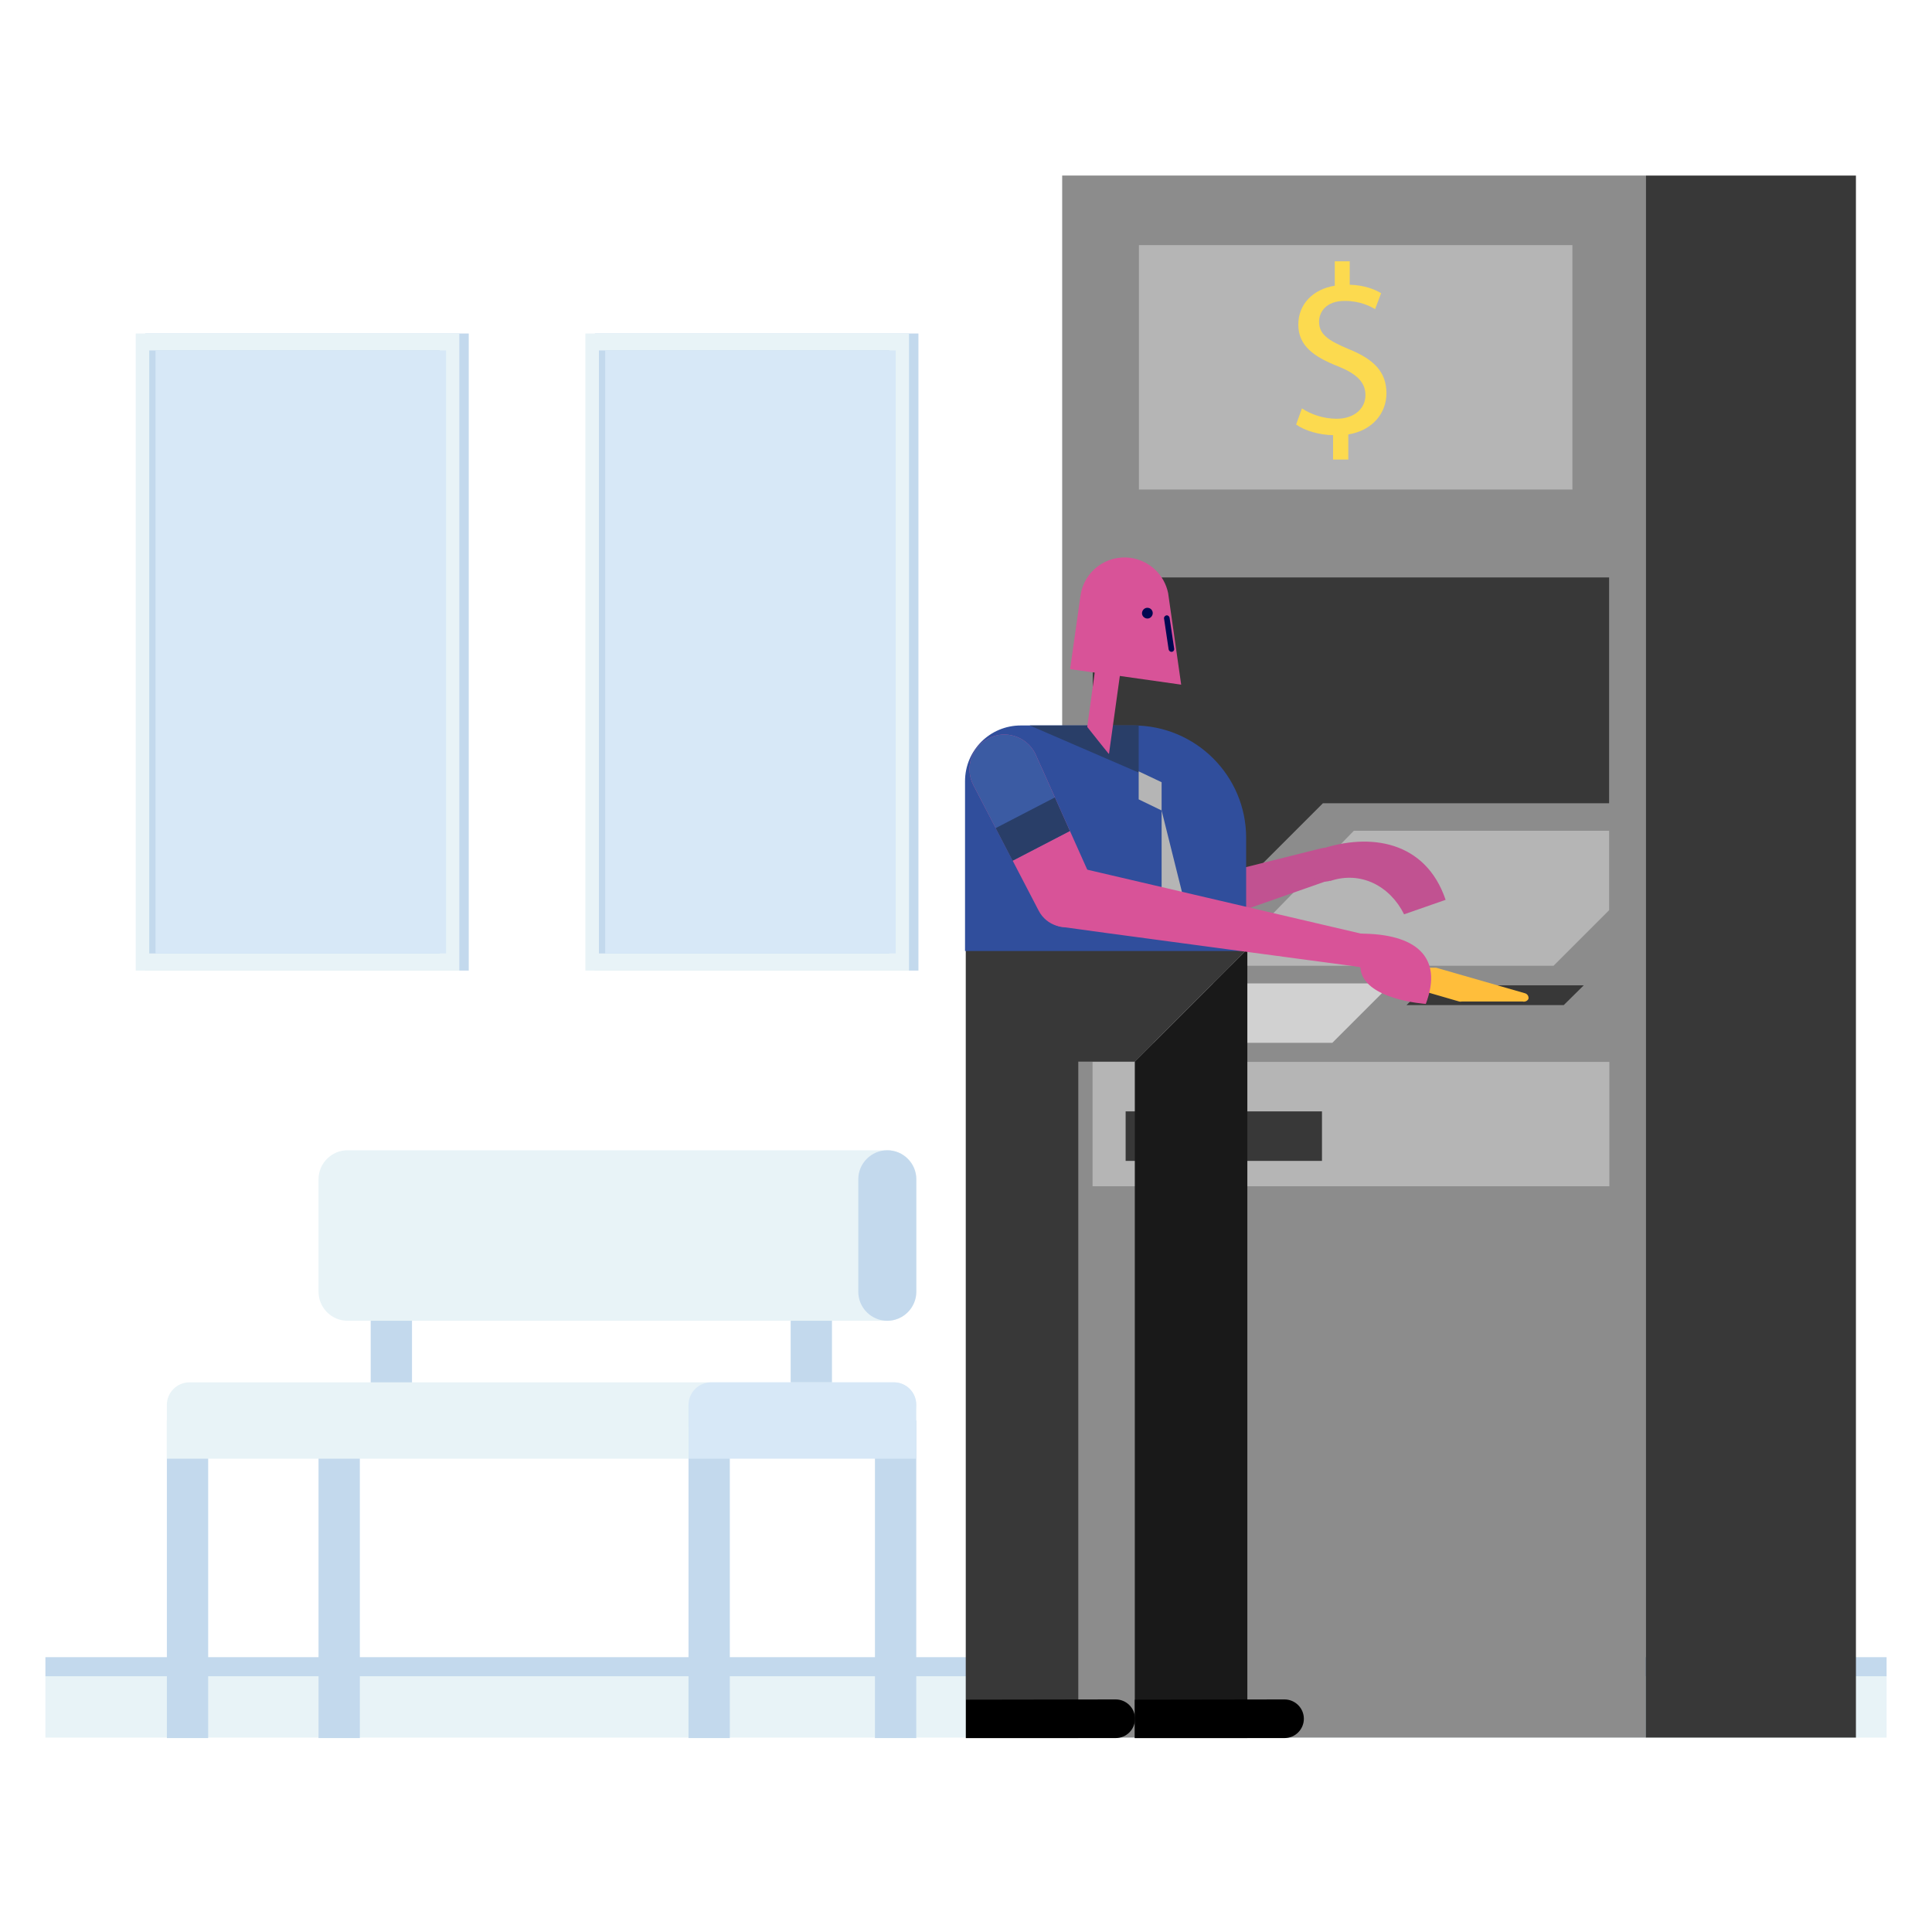 <?xml version="1.0" encoding="utf-8"?>
<!-- Generator: Adobe Illustrator 23.0.0, SVG Export Plug-In . SVG Version: 6.00 Build 0)  -->
<svg version="1.1" id="Capa_1" xmlns="http://www.w3.org/2000/svg" xmlns:xlink="http://www.w3.org/1999/xlink" x="0px" y="0px"
	 viewBox="0 0 800 800" enable-background="new 0 0 800 800" xml:space="preserve">
<g>
	<g>
		<rect x="246.3" y="138.1" fill="#C3D9ED" width="134" height="263.8"/>
		<rect x="242.4" y="138.1" fill="#E8F3F7" width="134" height="263.8"/>
		<rect x="248" y="145.1" fill="#C3D9ED" width="120.3" height="249.7"/>
		<rect x="250.6" y="145.1" fill="#D7E8F7" width="120.3" height="249.7"/>
	</g>
	<g>
		<rect x="60.1" y="138.1" fill="#C3D9ED" width="134" height="263.8"/>
		<rect x="56.2" y="138.1" fill="#E8F3F7" width="134" height="263.8"/>
		<rect x="61.8" y="145.1" fill="#C3D9ED" width="120.3" height="249.7"/>
		<rect x="64.4" y="145.1" fill="#D7E8F7" width="120.3" height="249.7"/>
	</g>
	<g>
		<g>
			<rect x="18.8" y="694.1" fill="#E8F3F7" width="762.4" height="25.4"/>
			<rect x="18.8" y="686.2" fill="#C3D9ED" width="762.4" height="7.9"/>
		</g>
		<rect x="681.4" y="72.7" fill="#383838" width="87.1" height="646.8"/>
		
			<rect x="439.9" y="72.7" transform="matrix(-1 -1.224647e-16 1.224647e-16 -1 1121.225 792.19)" fill="#8C8C8C" width="241.5" height="646.8"/>
		<polygon fill="#383838" points="452.5,239.1 452.4,428 547.8,332.6 666.3,332.6 666.3,239.1 		"/>
		<polygon fill="#B5B5B5" points="560.6,344 666.3,344 666.3,376.9 643.3,399.9 506,399.9 		"/>
		<rect x="452.4" y="439.7" fill="#B5B5B5" width="214" height="51.5"/>
		<rect x="466.1" y="460.2" fill="#383838" width="81.3" height="20.5"/>
		<polygon fill="#383838" points="647.5,416.2 582.4,416.2 590.7,408 655.8,408 		"/>
		<polygon fill="#D1D1D1" points="500.4,407.2 576.3,407.2 551.7,431.8 475.7,431.8 		"/>
		<rect x="471.6" y="101.5" fill="#B5B5B5" width="179.5" height="101.2"/>
	</g>
	<g>
		<path fill="#C15291" d="M415.2,396.8c-1.5-6.8,2.9-13.6,9.7-15l122.5-30.6l0,0c0,0,0.1,0,0.1,0c3.6-0.8,7.2,1.5,8,5.2
			c0.8,3.6-1.5,7.2-5.2,8c0,0-0.1,0-0.1,0l0,0.1c0,0-119.5,42-120.1,42.1C423.4,408,416.7,403.6,415.2,396.8z"/>
		<path fill="#C15291" d="M546.4,352c-3.4,1.3-5.2,5-4,8.5c1.2,3.5,5,5.3,8.4,4.2l0,0.1c12.7-4.3,24.8,2.1,30.6,13.8l17.2-6
			c-8.2-24.2-31-28.1-52.3-20.8L546.4,352z"/>
	</g>
	<polygon fill="#191919" points="469.9,439.6 469.9,719.7 516.5,719.7 516.5,393 	"/>
	<polygon fill="#383838" points="399.9,393 399.9,719.7 446.5,719.7 446.5,439.6 469.9,439.6 516.5,393 	"/>
	<path d="M531.9,703.7l-62,0.1v15.9h62c4.4,0,8-3.6,8-8v0C539.9,707.3,536.3,703.7,531.9,703.7z"/>
	<path d="M462,703.7l-62,0.1v15.9h62c4.4,0,8-3.6,8-8v0C470,707.3,466.4,703.7,462,703.7z"/>
	<g>
		<path fill="#304E9C" d="M469.4,300.4h-46.6l0,0c0,0-0.1,0-0.1,0c-12.8,0-23.1,10.3-23.1,23.1v70.3H516v-46.9
			C516,321.2,495.1,300.4,469.4,300.4z"/>
		<polygon fill="#293E68" points="426.4,300.4 471.5,319.9 471.5,300.4 		"/>
		<polygon fill="#B5B5B5" points="481,335.6 481,323.9 471.5,319.4 471.5,331 		"/>
		<polygon fill="#B5B5B5" points="481,335.6 481,381.7 492.5,381.7 		"/>
	</g>
	<path fill="#D85398" d="M450.2,301c0,0,9,11.4,9,11.2l4.5-32.3l25.4,3.6l-5.4-37.9l0,0c-1.5-7.4-7.5-13.4-15.5-14.6
		c-10.1-1.4-19.4,5.6-20.8,15.7l-4.3,30.4l10.2,1.4L450.2,301z"/>
	<g>
		<path fill="#000851" d="M475.4,251.7c-1.2-0.2-2.3,0.7-2.5,1.9c-0.2,1.2,0.7,2.3,1.9,2.5c1.2,0.2,2.3-0.7,2.5-1.9
			C477.5,253,476.6,251.8,475.4,251.7z"/>
		<path fill="#000851" d="M486.2,268.6l-1.9-12.8c-0.1-0.6-0.7-1.1-1.3-1c-0.6,0.1-1.1,0.7-1,1.3l1.9,12.8c0.1,0.5,0.5,0.9,1,1
			c0.1,0,0.2,0,0.3,0C485.8,269.9,486.3,269.3,486.2,268.6z"/>
	</g>
	<g>
		<path fill="#D85398" d="M428.6,311.9c-3.7-7.1-12.4-9.8-19.4-6.1c-7.1,3.7-9.8,12.4-6.1,19.4l27,51.9c3.2,6.2,10.9,8.6,17.1,5.4
			c6.2-3.2,8.6-10.9,5.4-17.1c0-0.1-0.1-0.1-0.1-0.2C452.5,365.3,428.9,312.4,428.6,311.9z"/>
		<path fill="#3B5BA3" d="M443,344.1c-6.6-14.8-14.2-31.9-14.4-32.2c-3.7-7.1-12.4-9.8-19.4-6.1c-7.1,3.7-9.8,12.4-6.1,19.4
			l16.2,31.2L443,344.1z"/>
		<path fill="#293E68" d="M412.3,342.9l7,13.5l23.7-12.3c-2.1-4.6-4.2-9.5-6.2-13.9L412.3,342.9z"/>
	</g>
	<path fill="#FFBE3B" d="M631.5,411.3L595,400.8c-0.3-0.1-0.5-0.1-0.8-0.1l0,0h-26.7l0.2,0.1c-0.6,0.2-1.1,0.6-1.3,1.1
		c-0.3,0.9,0.2,1.9,1.3,2.2l36.5,10.6c0.4,0.1,0.7,0.1,1.1,0h0h25.2c0.3,0.1,0.7,0.1,1,0h0h0c0.6-0.1,1.2-0.6,1.4-1.1
		C633.1,412.6,632.5,411.6,631.5,411.3z"/>
	<g>
		<g>
			<g>
				<path fill="#D85398" d="M430.3,367.8c2.1-6.8,9.2-10.6,16-8.6l119.9,28l0,0c0,0,0.1,0,0.1,0c3.6,1.1,5.7,4.9,4.6,8.5
					c-1.1,3.6-4.9,5.7-8.5,4.6c0,0-0.1,0-0.1-0.1l0,0.1c0,0-122.8-16.4-123.4-16.6C432.1,381.8,428.2,374.6,430.3,367.8z"/>
			</g>
		</g>
	</g>
	<path fill="#D85398" d="M563.2,386.8c-3.7,0.1-6.6,3.1-6.6,6.8s3,6.7,6.7,6.8l0,0.1c0.7,13.5,27.1,15.2,27.1,15.2
		c7.4-19.7-4.4-29.1-27.1-29.1L563.2,386.8z"/>
	<g>
		<g>
			<path fill="#FCDA4F" d="M552,190.3v-10.1c-5.8-0.1-11.8-1.9-15.3-4.4l2.4-6.7c3.6,2.4,8.8,4.3,14.4,4.3c7.1,0,11.9-4.1,11.9-9.8
				c0-5.5-3.9-8.9-11.3-11.9c-10.2-4-16.5-8.6-16.5-17.3c0-8.3,5.9-14.6,15.1-16.1v-10.1h6.2v9.7c6,0.2,10.1,1.8,13,3.5l-2.5,6.6
				c-2.1-1.2-6.2-3.4-12.6-3.4c-7.7,0-10.6,4.6-10.6,8.6c0,5.2,3.7,7.8,12.4,11.4c10.3,4.2,15.5,9.4,15.5,18.3
				c0,7.9-5.5,15.3-15.8,17v10.4H552z"/>
		</g>
	</g>
	<rect x="69.1" y="588.2" fill="#C3D9ED" width="17.1" height="131.5"/>
	<rect x="131.9" y="588.2" fill="#C3D9ED" width="17.1" height="131.5"/>
	<rect x="285.1" y="588.2" fill="#C3D9ED" width="17.1" height="131.5"/>
	<rect x="153.5" y="539" fill="#C3D9ED" width="17.1" height="42.6"/>
	<rect x="327.4" y="539" fill="#C3D9ED" width="17.1" height="42.6"/>
	<rect x="362.3" y="588.2" fill="#C3D9ED" width="17.1" height="131.5"/>
	<path fill="#E8F3F7" d="M367.4,546.9H143.9c-6.6,0-12-5.4-12-12v-46.6c0-6.6,5.4-12,12-12h223.6c6.6,0,12,5.4,12,12v46.6
		C379.4,541.5,374,546.9,367.4,546.9z"/>
	<path fill="#C3D9ED" d="M367.4,546.9L367.4,546.9c-6.6,0-12-5.4-12-12v-46.6c0-6.6,5.4-12,12-12h0c6.6,0,12,5.4,12,12v46.6
		C379.4,541.5,374,546.9,367.4,546.9z"/>
	<path fill="#E8F3F7" d="M370.2,572.4H78.4c-5.1,0-9.3,4.2-9.3,9.3v0V604h216v-13.1h85c5.1,0,9.3-4.2,9.3-9.3v0
		C379.4,576.6,375.3,572.4,370.2,572.4z"/>
	<path fill="#D7E8F7" d="M370.2,572.4h-75.8c-5.1,0-9.3,4.2-9.3,9.3v0V604h94.3v-22.3v0C379.4,576.6,375.3,572.4,370.2,572.4z"/>
</g>
</svg>
